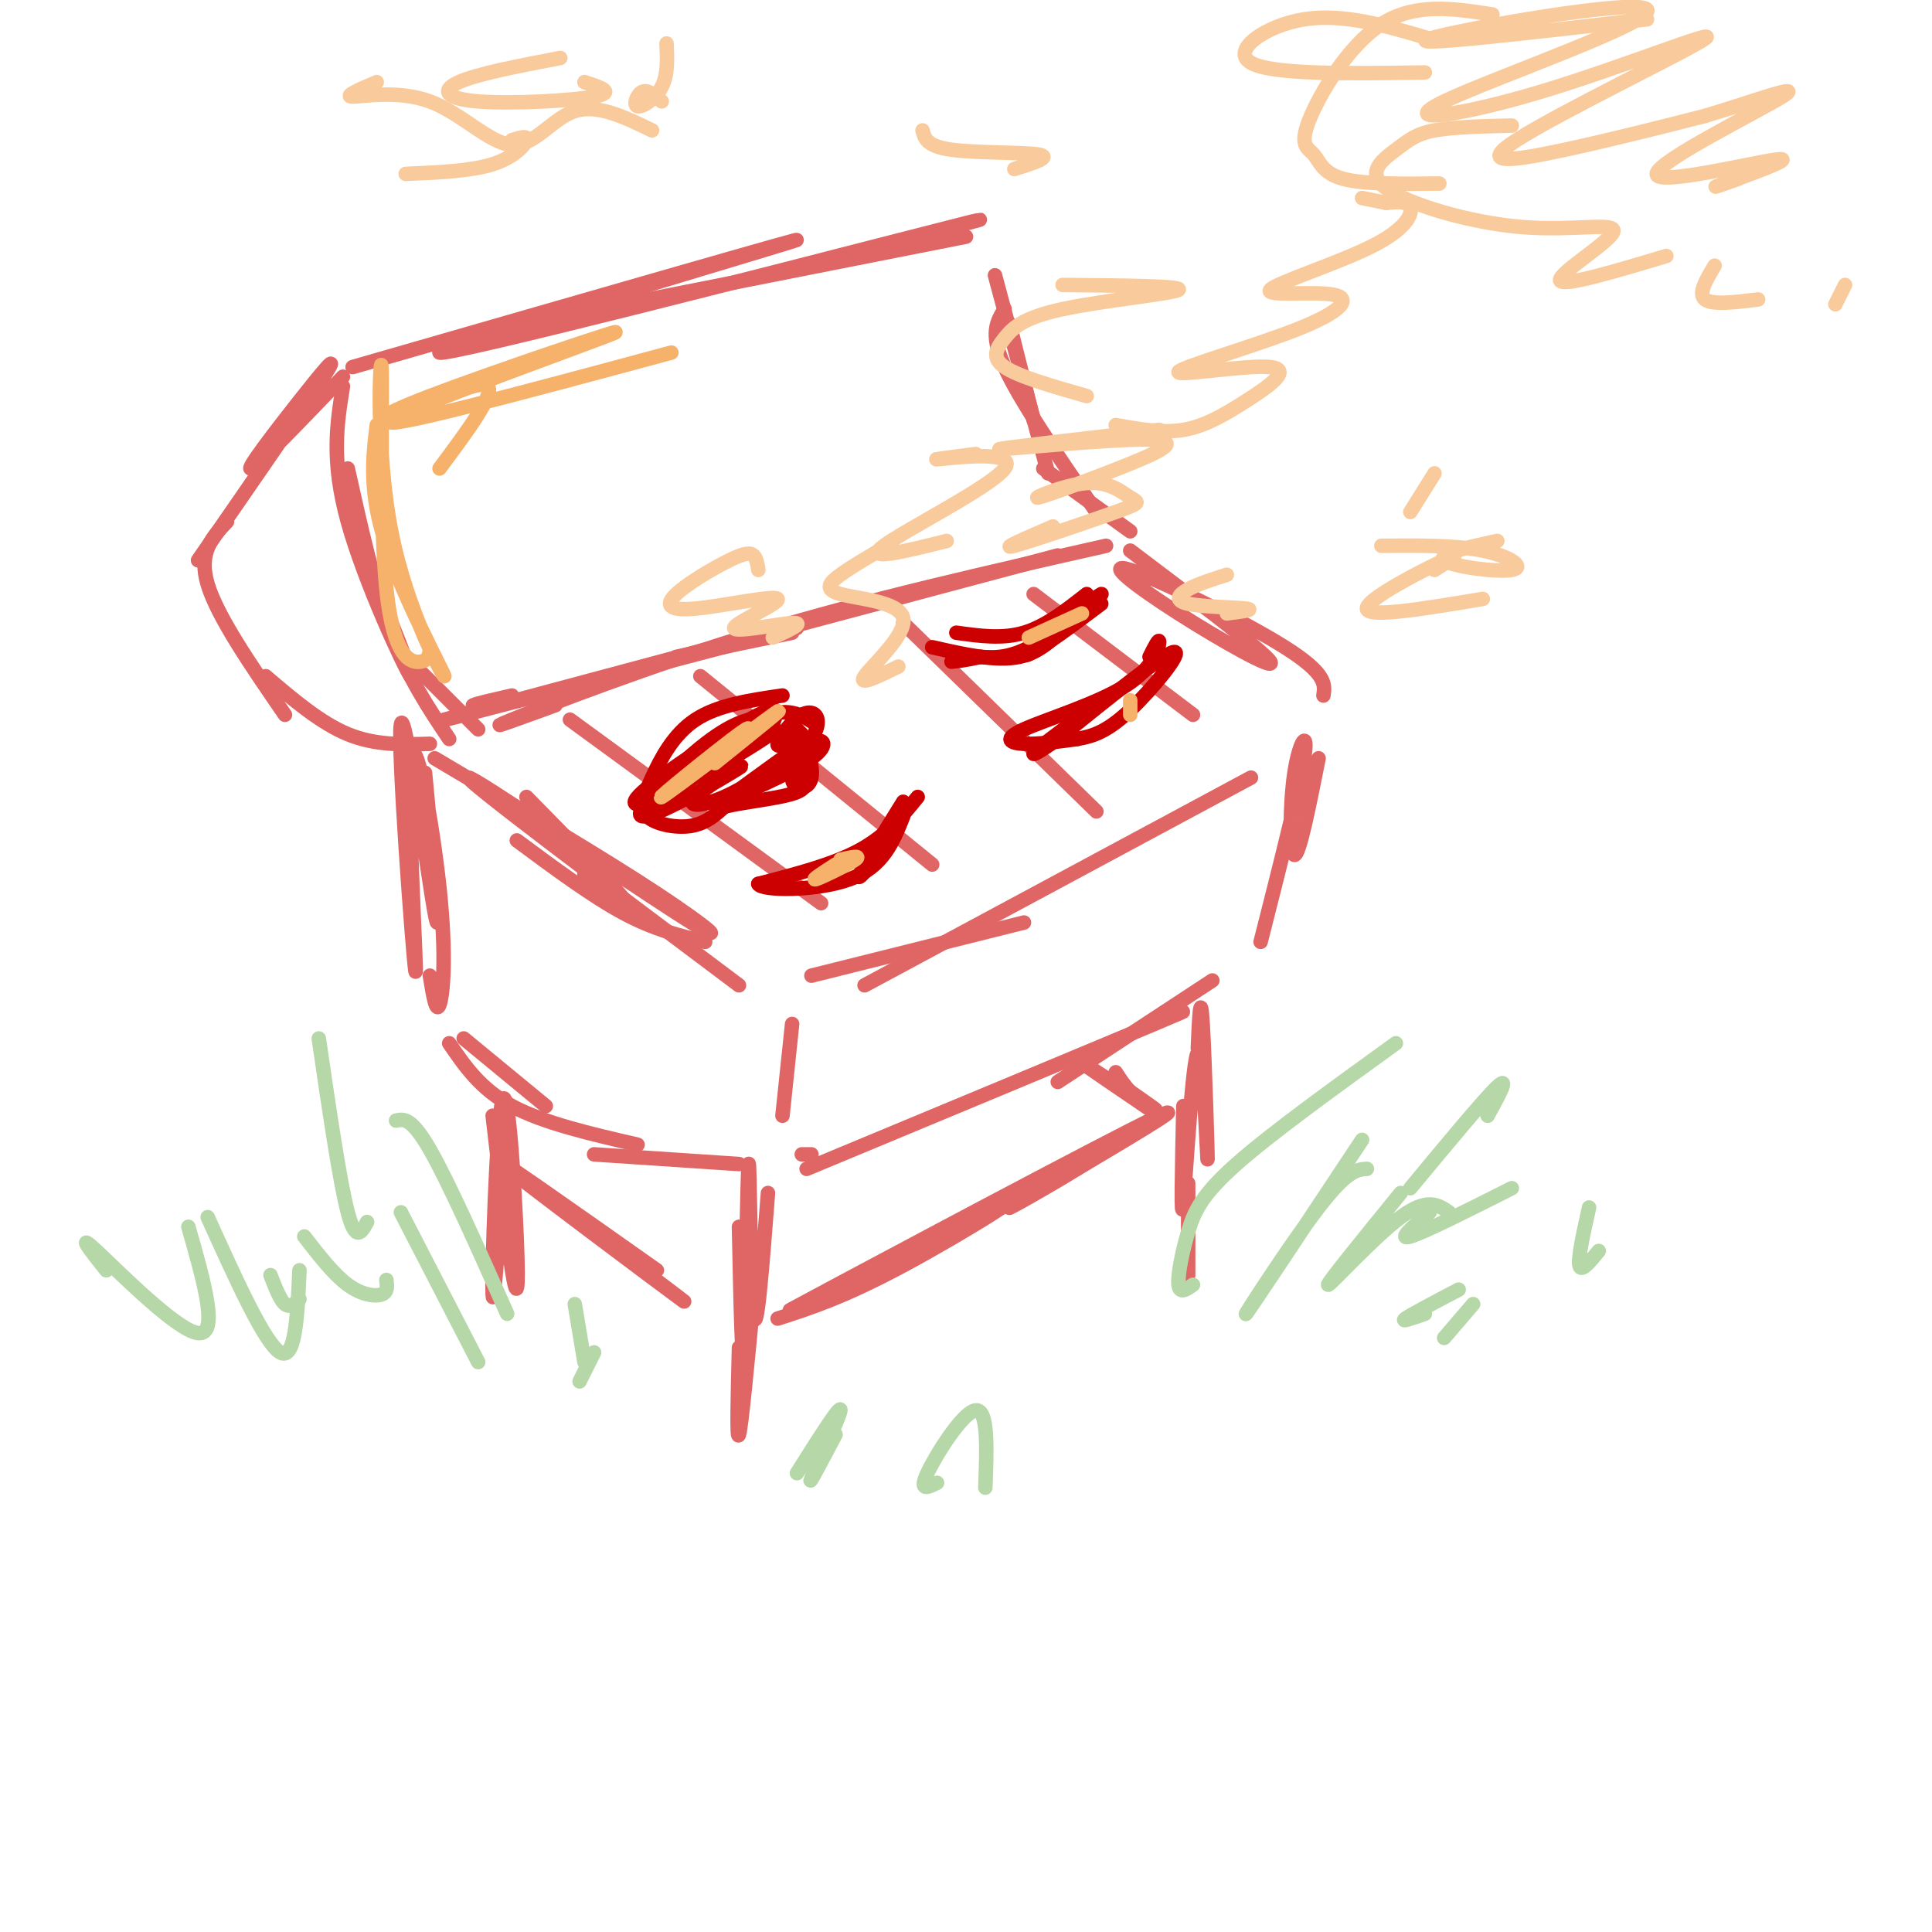 <svg viewBox='0 0 400 400' version='1.1' xmlns='http://www.w3.org/2000/svg' xmlns:xlink='http://www.w3.org/1999/xlink'><g fill='none' stroke='#e06666' stroke-width='3' stroke-linecap='round' stroke-linejoin='round'><path d='M106,144c-3.667,0.833 -7.333,1.667 -8,2c-0.667,0.333 1.667,0.167 4,0'/><path d='M140,136c0.000,0.000 24.000,-5.000 24,-5'/><path d='M165,130c-41.000,10.750 -82.000,21.500 -73,19c9.000,-2.500 68.000,-18.250 127,-34'/><path d='M115,146c-7.867,2.867 -15.733,5.733 -9,3c6.733,-2.733 28.067,-11.067 51,-18c22.933,-6.933 47.467,-12.467 72,-18'/><path d='M99,151c0.000,0.000 -14.000,-14.000 -14,-14'/><path d='M93,153c-4.250,-6.333 -8.500,-12.667 -12,-22c-3.500,-9.333 -6.250,-21.667 -9,-34'/><path d='M75,114c5.644,13.911 11.289,27.822 10,26c-1.289,-1.822 -9.511,-19.378 -13,-32c-3.489,-12.622 -2.244,-20.311 -1,-28'/><path d='M71,78c-8.857,9.238 -17.714,18.476 -19,19c-1.286,0.524 5.000,-7.667 10,-14c5.000,-6.333 8.714,-10.810 5,-5c-3.714,5.810 -14.857,21.905 -26,38'/><path d='M47,108c-3.000,3.167 -6.000,6.333 -4,13c2.000,6.667 9.000,16.833 16,27'/><path d='M55,140c5.667,4.833 11.333,9.667 17,12c5.667,2.333 11.333,2.167 17,2'/><path d='M73,76c49.673,-14.315 99.345,-28.631 91,-26c-8.345,2.631 -74.708,22.208 -73,23c1.708,0.792 71.488,-17.202 98,-24c26.512,-6.798 9.756,-2.399 -7,2'/><path d='M182,51c-2.500,0.667 -5.250,1.333 -8,2'/><path d='M119,65c0.000,0.000 81.000,-16.000 81,-16'/><path d='M209,67c0.000,0.000 5.000,20.000 5,20'/><path d='M206,57c0.000,0.000 11.000,41.000 11,41'/><path d='M208,64c-1.583,2.500 -3.167,5.000 0,12c3.167,7.000 11.083,18.500 19,30'/><path d='M216,97c0.000,0.000 18.000,13.000 18,13'/><path d='M234,114c13.863,10.469 27.726,20.938 29,23c1.274,2.062 -10.040,-4.282 -19,-10c-8.960,-5.718 -15.566,-10.809 -10,-9c5.566,1.809 23.305,10.517 32,16c8.695,5.483 8.348,7.742 8,10'/><path d='M109,165c9.000,9.167 18.000,18.333 20,21c2.000,2.667 -3.000,-1.167 -8,-5'/><path d='M90,157c17.375,10.292 34.750,20.583 46,28c11.250,7.417 16.375,11.958 4,4c-12.375,-7.958 -42.250,-28.417 -43,-28c-0.750,0.417 27.625,21.708 56,43'/><path d='M107,174c7.750,5.750 15.500,11.500 22,15c6.500,3.500 11.750,4.750 17,6'/><path d='M168,202c0.000,0.000 44.000,-11.000 44,-11'/><path d='M179,204c0.000,0.000 80.000,-43.000 80,-43'/><path d='M88,160c1.750,18.613 3.500,37.226 2,29c-1.500,-8.226 -6.250,-43.290 -7,-39c-0.750,4.290 2.501,47.934 3,51c0.499,3.066 -1.753,-34.446 -1,-43c0.753,-8.554 4.510,11.851 6,26c1.490,14.149 0.711,22.043 0,24c-0.711,1.957 -1.356,-2.021 -2,-6'/><path d='M164,212c0.000,0.000 -2.000,19.000 -2,19'/><path d='M96,215c0.000,0.000 17.000,14.000 17,14'/><path d='M93,216c3.250,4.750 6.500,9.500 13,13c6.500,3.500 16.250,5.750 26,8'/><path d='M123,239c0.000,0.000 30.000,2.000 30,2'/><path d='M273,157c-2.000,10.060 -4.000,20.119 -5,20c-1.000,-0.119 -1.000,-10.417 0,-17c1.000,-6.583 3.000,-9.452 2,-3c-1.000,6.452 -5.000,22.226 -9,38'/><path d='M251,203c0.000,0.000 -32.000,21.000 -32,21'/><path d='M236,213c7.250,-2.917 14.500,-5.833 3,-1c-11.500,4.833 -41.750,17.417 -72,30'/><path d='M168,239c0.000,0.000 -2.000,0.000 -2,0'/><path d='M159,247c-1.179,15.315 -2.357,30.631 -3,25c-0.643,-5.631 -0.750,-32.208 -1,-31c-0.250,1.208 -0.643,30.202 -1,37c-0.357,6.798 -0.679,-8.601 -1,-24'/><path d='M102,231c1.507,12.944 3.014,25.888 4,32c0.986,6.112 1.450,5.391 1,-6c-0.450,-11.391 -1.813,-33.451 -3,-29c-1.187,4.451 -2.196,35.415 -2,40c0.196,4.585 1.598,-17.207 3,-39'/><path d='M248,217c0.273,-6.230 0.545,-12.459 1,-5c0.455,7.459 1.091,28.608 1,28c-0.091,-0.608 -0.909,-22.971 -2,-22c-1.091,0.971 -2.455,25.278 -3,31c-0.545,5.722 -0.273,-7.139 0,-20'/><path d='M153,279c-0.250,9.833 -0.500,19.667 0,18c0.500,-1.667 1.750,-14.833 3,-28'/><path d='M108,244c18.756,14.156 37.511,28.311 33,25c-4.511,-3.311 -32.289,-24.089 -37,-28c-4.711,-3.911 13.644,9.044 32,22'/><path d='M161,273c6.845,-2.203 13.691,-4.405 26,-11c12.309,-6.595 30.083,-17.582 20,-13c-10.083,4.582 -48.022,24.734 -43,22c5.022,-2.734 53.006,-28.352 70,-37c16.994,-8.648 2.997,-0.324 -11,8'/><path d='M223,242c-5.933,3.689 -15.267,8.911 -14,8c1.267,-0.911 13.133,-7.956 25,-15'/><path d='M240,231c-8.400,-5.711 -16.800,-11.422 -16,-11c0.800,0.422 10.800,6.978 14,9c3.200,2.022 -0.400,-0.489 -4,-3'/><path d='M234,226c-1.167,-1.167 -2.083,-2.583 -3,-4'/><path d='M246,245c0.000,0.000 0.000,19.000 0,19'/><path d='M118,149c0.000,0.000 52.000,38.000 52,38'/><path d='M145,140c0.000,0.000 48.000,39.000 48,39'/><path d='M187,129c0.000,0.000 40.000,39.000 40,39'/><path d='M214,123c0.000,0.000 33.000,25.000 33,25'/></g>
<g fill='none' stroke='#cc0000' stroke-width='3' stroke-linecap='round' stroke-linejoin='round'><path d='M225,123c-4.250,3.333 -8.500,6.667 -13,8c-4.500,1.333 -9.250,0.667 -14,0'/><path d='M193,134c6.583,1.500 13.167,3.000 18,2c4.833,-1.000 7.917,-4.500 11,-8'/><path d='M228,125c-3.801,2.860 -7.601,5.719 -11,8c-3.399,2.281 -6.396,3.982 -3,1c3.396,-2.982 13.183,-10.649 14,-11c0.817,-0.351 -7.338,6.614 -13,10c-5.662,3.386 -8.831,3.193 -12,3'/><path d='M203,136c-3.000,0.667 -4.500,0.833 -6,1'/><path d='M238,136c1.019,-2.040 2.038,-4.080 2,-3c-0.038,1.080 -1.134,5.279 -7,9c-5.866,3.721 -16.502,6.963 -21,9c-4.498,2.037 -2.856,2.868 0,3c2.856,0.132 6.928,-0.434 11,-1'/><path d='M223,153c3.369,-0.583 6.292,-1.542 11,-6c4.708,-4.458 11.202,-12.417 9,-12c-2.202,0.417 -13.101,9.208 -24,18'/><path d='M219,153c-5.156,3.644 -6.044,3.756 -4,2c2.044,-1.756 7.022,-5.378 12,-9'/><path d='M162,144c-6.679,0.974 -13.359,1.949 -18,5c-4.641,3.051 -7.244,8.179 -9,12c-1.756,3.821 -2.665,6.337 -1,8c1.665,1.663 5.904,2.475 9,2c3.096,-0.475 5.048,-2.238 7,-4'/><path d='M150,167c4.422,-1.067 11.978,-1.733 15,-3c3.022,-1.267 1.511,-3.133 0,-5'/><path d='M169,150c-3.039,-2.013 -6.079,-4.027 -12,-1c-5.921,3.027 -14.724,11.093 -14,12c0.724,0.907 10.974,-5.347 15,-8c4.026,-2.653 1.827,-1.705 2,-3c0.173,-1.295 2.716,-4.832 -3,-2c-5.716,2.832 -19.693,12.032 -24,16c-4.307,3.968 1.055,2.705 6,0c4.945,-2.705 9.472,-6.853 14,-11'/><path d='M153,153c3.429,-2.617 5.002,-3.660 4,-4c-1.002,-0.340 -4.579,0.024 -11,5c-6.421,4.976 -15.687,14.564 -13,15c2.687,0.436 17.328,-8.281 20,-10c2.672,-1.719 -6.624,3.560 -9,6c-2.376,2.440 2.168,2.042 8,-1c5.832,-3.042 12.952,-8.726 13,-9c0.048,-0.274 -6.976,4.863 -14,10'/><path d='M151,165c1.617,0.041 12.660,-4.855 17,-8c4.340,-3.145 1.976,-4.539 0,-3c-1.976,1.539 -3.565,6.011 -4,6c-0.435,-0.011 0.282,-4.506 1,-9'/><path d='M165,151c1.165,0.730 3.576,7.057 3,10c-0.576,2.943 -4.141,2.504 -4,0c0.141,-2.504 3.986,-7.073 5,-10c1.014,-2.927 -0.804,-4.211 -3,-3c-2.196,1.211 -4.770,4.917 -5,6c-0.230,1.083 1.885,-0.459 4,-2'/><path d='M165,152c0.833,-0.333 0.917,-0.167 1,0'/><path d='M190,165c-3.250,4.000 -6.500,8.000 -12,11c-5.500,3.000 -13.250,5.000 -21,7'/><path d='M157,183c0.467,1.444 12.133,1.556 19,-1c6.867,-2.556 8.933,-7.778 11,-13'/><path d='M187,166c-4.083,6.583 -8.167,13.167 -9,15c-0.833,1.833 1.583,-1.083 4,-4'/></g>
<g fill='none' stroke='#f9cb9c' stroke-width='3' stroke-linecap='round' stroke-linejoin='round'><path d='M186,138c-4.246,2.077 -8.491,4.153 -7,2c1.491,-2.153 8.719,-8.536 8,-12c-0.719,-3.464 -9.386,-4.010 -13,-5c-3.614,-0.990 -2.175,-2.426 0,-4c2.175,-1.574 5.088,-3.287 8,-5'/><path d='M196,112c-8.750,2.179 -17.500,4.357 -13,1c4.500,-3.357 22.250,-12.250 25,-16c2.750,-3.750 -9.500,-2.357 -13,-2c-3.500,0.357 1.750,-0.321 7,-1'/><path d='M218,109c-5.626,2.426 -11.252,4.853 -8,4c3.252,-0.853 15.383,-4.985 21,-7c5.617,-2.015 4.721,-1.913 3,-3c-1.721,-1.087 -4.267,-3.363 -9,-3c-4.733,0.363 -11.652,3.365 -10,3c1.652,-0.365 11.876,-4.098 19,-7c7.124,-2.902 11.149,-4.974 3,-5c-8.149,-0.026 -28.471,1.992 -30,2c-1.529,0.008 15.736,-1.996 33,-4'/><path d='M231,88c4.799,0.866 9.597,1.732 14,1c4.403,-0.732 8.410,-3.063 13,-6c4.590,-2.937 9.765,-6.479 5,-7c-4.765,-0.521 -19.468,1.978 -19,1c0.468,-0.978 16.108,-5.432 25,-9c8.892,-3.568 11.034,-6.249 7,-7c-4.034,-0.751 -14.246,0.428 -13,-1c1.246,-1.428 13.951,-5.461 21,-9c7.049,-3.539 8.443,-6.582 8,-8c-0.443,-1.418 -2.721,-1.209 -5,-1'/><path d='M287,42c-1.667,-0.333 -3.333,-0.667 -5,-1'/><path d='M225,82c-7.051,-2.008 -14.102,-4.016 -17,-6c-2.898,-1.984 -1.643,-3.944 0,-6c1.643,-2.056 3.673,-4.207 12,-6c8.327,-1.793 22.951,-3.226 24,-4c1.049,-0.774 -11.475,-0.887 -24,-1'/><path d='M309,3c-8.008,-1.246 -16.016,-2.491 -23,2c-6.984,4.491 -12.944,14.719 -15,20c-2.056,5.281 -0.207,5.614 1,7c1.207,1.386 1.774,3.825 6,5c4.226,1.175 12.113,1.088 20,1'/><path d='M313,26c-6.095,0.143 -12.189,0.286 -16,1c-3.811,0.714 -5.338,1.997 -8,4c-2.662,2.003 -6.459,4.724 -2,8c4.459,3.276 17.175,7.105 28,8c10.825,0.895 19.761,-1.144 19,1c-0.761,2.144 -11.217,8.470 -11,10c0.217,1.530 11.109,-1.735 22,-5'/><path d='M355,55c-1.750,2.917 -3.500,5.833 -2,7c1.500,1.167 6.250,0.583 11,0'/><path d='M382,59c0.000,0.000 -2.000,4.000 -2,4'/><path d='M295,15c-15.844,0.244 -31.689,0.489 -36,-2c-4.311,-2.489 2.911,-7.711 11,-9c8.089,-1.289 17.044,1.356 26,4'/><path d='M341,4c-25.455,2.927 -50.910,5.854 -45,4c5.910,-1.854 43.186,-8.491 45,-6c1.814,2.491 -31.832,14.108 -42,19c-10.168,4.892 3.143,3.060 20,-2c16.857,-5.060 37.261,-13.346 34,-11c-3.261,2.346 -30.186,15.324 -39,21c-8.814,5.676 0.482,4.050 10,2c9.518,-2.050 19.259,-4.525 29,-7'/><path d='M353,24c10.144,-3.031 21.003,-7.108 16,-4c-5.003,3.108 -25.867,13.400 -26,16c-0.133,2.600 20.464,-2.492 25,-3c4.536,-0.508 -6.990,3.569 -11,5c-4.010,1.431 -0.505,0.215 3,-1'/><path d='M210,35c3.978,-1.244 7.956,-2.489 5,-3c-2.956,-0.511 -12.844,-0.289 -18,-1c-5.156,-0.711 -5.578,-2.356 -6,-4'/><path d='M106,29c1.644,-0.511 3.289,-1.022 3,0c-0.289,1.022 -2.511,3.578 -7,5c-4.489,1.422 -11.244,1.711 -18,2'/><path d='M78,17c-3.488,1.490 -6.976,2.979 -5,3c1.976,0.021 9.416,-1.427 16,1c6.584,2.427 12.311,8.730 17,9c4.689,0.270 8.340,-5.494 13,-7c4.660,-1.506 10.330,1.247 16,4'/><path d='M137,21c-1.435,-1.250 -2.869,-2.500 -4,-2c-1.131,0.500 -1.958,2.750 -1,3c0.958,0.250 3.702,-1.500 5,-4c1.298,-2.500 1.149,-5.750 1,-9'/><path d='M116,12c-8.601,1.649 -17.202,3.298 -21,5c-3.798,1.702 -2.792,3.458 4,4c6.792,0.542 19.369,-0.131 24,-1c4.631,-0.869 1.315,-1.935 -2,-3'/><path d='M297,118c3.156,-2.000 6.311,-4.000 2,-2c-4.311,2.000 -16.089,8.000 -16,10c0.089,2.000 12.044,0.000 24,-2'/><path d='M310,112c-6.286,1.351 -12.571,2.702 -11,4c1.571,1.298 11.000,2.542 14,2c3.000,-0.542 -0.429,-2.869 -6,-4c-5.571,-1.131 -13.286,-1.065 -21,-1'/><path d='M292,106c0.000,0.000 5.000,-8.000 5,-8'/><path d='M157,118c-0.178,-1.201 -0.357,-2.403 -1,-3c-0.643,-0.597 -1.751,-0.591 -5,1c-3.249,1.591 -8.640,4.767 -11,7c-2.360,2.233 -1.687,3.524 4,3c5.687,-0.524 16.390,-2.862 17,-2c0.610,0.862 -8.874,4.924 -9,6c-0.126,1.076 9.107,-0.836 12,-1c2.893,-0.164 -0.553,1.418 -4,3'/><path d='M254,119c-3.000,0.952 -6.000,1.905 -8,3c-2.000,1.095 -3.000,2.333 0,3c3.000,0.667 10.000,0.762 12,1c2.000,0.238 -1.000,0.619 -4,1'/></g>
<g fill='none' stroke='#b6d7a8' stroke-width='3' stroke-linecap='round' stroke-linejoin='round'><path d='M105,272c-6.083,-13.667 -12.167,-27.333 -16,-34c-3.833,-6.667 -5.417,-6.333 -7,-6'/><path d='M99,282c0.000,0.000 -16.000,-31.000 -16,-31'/><path d='M80,265c0.156,1.267 0.311,2.533 -1,3c-1.311,0.467 -4.089,0.133 -7,-2c-2.911,-2.133 -5.956,-6.067 -9,-10'/><path d='M62,269c-1.000,0.917 -2.000,1.833 -3,1c-1.000,-0.833 -2.000,-3.417 -3,-6'/><path d='M120,286c0.000,0.000 3.000,-6.000 3,-6'/><path d='M119,270c0.000,0.000 2.000,12.000 2,12'/><path d='M165,305c4.578,-7.244 9.156,-14.489 9,-13c-0.156,1.489 -5.044,11.711 -6,14c-0.956,2.289 2.022,-3.356 5,-9'/><path d='M247,266c-1.393,0.976 -2.786,1.952 -3,0c-0.214,-1.952 0.750,-6.833 2,-11c1.250,-4.167 2.786,-7.619 10,-14c7.214,-6.381 20.107,-15.690 33,-25'/><path d='M282,236c-11.578,17.467 -23.156,34.933 -24,36c-0.844,1.067 9.044,-14.267 15,-22c5.956,-7.733 7.978,-7.867 10,-8'/><path d='M290,247c-7.778,9.556 -15.556,19.111 -15,19c0.556,-0.111 9.444,-9.889 15,-14c5.556,-4.111 7.778,-2.556 10,-1'/><path d='M76,253c-1.167,2.167 -2.333,4.333 -4,-2c-1.667,-6.333 -3.833,-21.167 -6,-36'/><path d='M62,263c-0.417,9.417 -0.833,18.833 -4,17c-3.167,-1.833 -9.083,-14.917 -15,-28'/><path d='M39,254c3.222,11.267 6.444,22.533 2,22c-4.444,-0.533 -16.556,-12.867 -21,-17c-4.444,-4.133 -1.222,-0.067 2,4'/><path d='M295,272c-2.583,0.917 -5.167,1.833 -4,1c1.167,-0.833 6.083,-3.417 11,-6'/><path d='M305,270c0.000,0.000 -6.000,7.000 -6,7'/><path d='M194,307c-1.911,0.956 -3.822,1.911 -2,-2c1.822,-3.911 7.378,-12.689 10,-13c2.622,-0.311 2.311,7.844 2,16'/><path d='M292,246c7.667,-9.250 15.333,-18.500 18,-21c2.667,-2.500 0.333,1.750 -2,6'/><path d='M296,251c-3.417,2.917 -6.833,5.833 -4,5c2.833,-0.833 11.917,-5.417 21,-10'/><path d='M329,250c-1.167,5.250 -2.333,10.500 -2,12c0.333,1.500 2.167,-0.750 4,-3'/></g>
<g fill='none' stroke='#f6b26b' stroke-width='3' stroke-linecap='round' stroke-linejoin='round'><path d='M213,132c0.000,0.000 11.000,-5.000 11,-5'/><path d='M234,148c0.000,0.000 0.000,-3.000 0,-3'/><path d='M149,157c4.256,-4.149 8.512,-8.298 4,-5c-4.512,3.298 -17.792,14.042 -16,13c1.792,-1.042 18.655,-13.869 23,-17c4.345,-3.131 -3.827,3.435 -12,10'/><path d='M174,178c2.244,-0.511 4.489,-1.022 3,0c-1.489,1.022 -6.711,3.578 -8,4c-1.289,0.422 1.356,-1.289 4,-3'/><path d='M78,88c-0.833,6.966 -1.666,13.932 2,25c3.666,11.068 11.830,26.240 12,27c0.170,0.760 -7.653,-12.890 -11,-30c-3.347,-17.110 -2.217,-37.679 -2,-34c0.217,3.679 -0.480,31.606 1,46c1.480,14.394 5.137,15.255 7,15c1.863,-0.255 1.931,-1.628 2,-3'/><path d='M91,97c5.728,-7.692 11.456,-15.385 10,-17c-1.456,-1.615 -10.097,2.846 -16,5c-5.903,2.154 -9.067,2.000 4,-3c13.067,-5.000 42.364,-14.846 38,-13c-4.364,1.846 -42.390,15.385 -46,18c-3.610,2.615 27.195,-5.692 58,-14'/></g>
</svg>